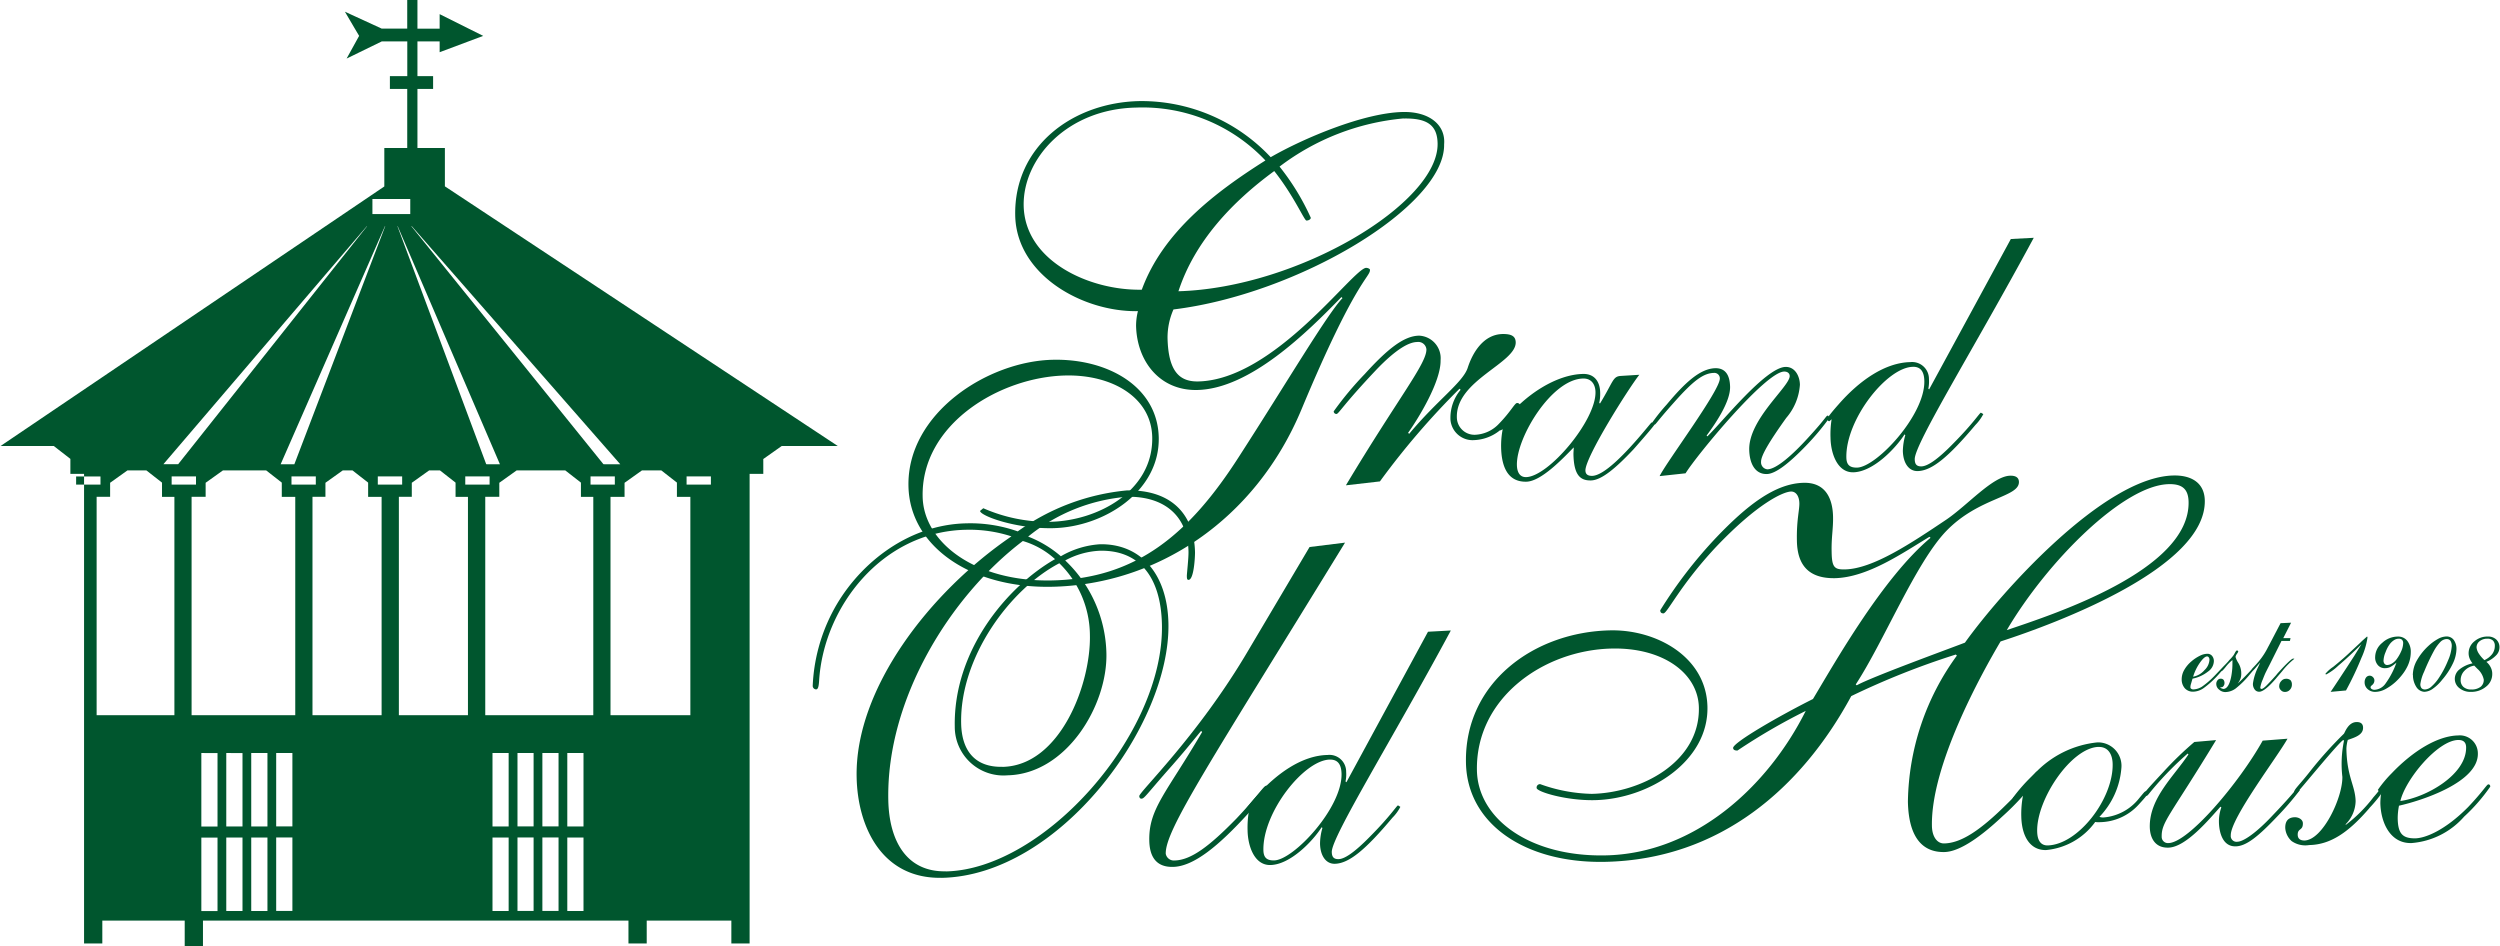 <svg id="GOH_Logo_HD_Vector" xmlns="http://www.w3.org/2000/svg" width="177" height="67" viewBox="0 0 177.894 67.368">
  <path id="Path_235665" data-name="Path 235665" d="M59.6,31.75,31.632,13.266V10.537H29.678V6.33h1.115V5.42H29.678V2.947h1.581v.77l3.1-1.162-3.1-1.548V2.039H29.678V0h-.727V2.037H27.134L24.514.833l.713,1.215s.164.277.3.505c-.106.19-.892,1.616-.892,1.616l2.506-1.222h1.814V5.42H27.717v.91h1.234v4.207H27.32v2.736L0,31.75H3.789c.464.361,1.053.816,1.182.917v1.065h.974V67.166h1.3V65.538h5.865v1.83h1.3v-1.83H44.7v1.628H46V65.538h6.025v1.628h1.3V33.732h.974V32.677c.141-.1.8-.565,1.311-.927ZM42,34.5v-.587H43.73V34.5Zm.92-1.452L29.246,16.105h.031L44.119,33.052ZM33.083,34.5v-.587h1.732V34.5Zm1.492-1.452L28.254,16.105h.019l7.278,16.947ZM26.856,34.5v-.587h1.734V34.5Zm-6.145,0v-.587h1.732V34.5Zm-8.531,0v-.587h1.734V34.5Zm.462-1.452H11.591L26.072,16.105h.019L12.64,33.052ZM27.364,16.105h.019L20.915,33.052h-.976Zm-.891-1.938h2.694v1.072H26.473ZM5.38,33.917H7.114V34.5H5.38Zm1.46,17V35.368H7.8v-1l1.236-.882H10.38c.437.343.99.776,1.114.871V35.37h.882V50.914H6.842Zm8.606,13.941v0Zm0-5.232v5.23H14.294v-5.23Zm0-.788v0Zm0-5.227v5.227H14.294V53.607Zm1.778,11.246v0Zm0-5.232v5.23H16.069v-5.23Zm0-.788v0Zm0-5.227v5.227H16.069V53.607ZM19,64.853v0Zm0-5.232v5.23H17.846v-5.23Zm0-.788v0Zm0-5.227v5.227H17.846V53.607Zm1.776,11.246v0Zm0-5.232v5.23H19.622v-5.23Zm0-.788v0Zm0-5.227v5.227H19.622V53.607ZM13.6,50.912V35.368h1v-1c.132-.1.749-.537,1.234-.882h3.073c.437.343.993.776,1.114.871V35.37h.959V50.914H13.6Zm8.606,0V35.368h.922v-1c.132-.1.751-.537,1.236-.882h.69c.437.343.992.776,1.114.871V35.37h.959V50.914h-4.92Zm6.15,0V35.368h.92v-1c.132-.1.755-.537,1.237-.882h.767c.437.343.992.776,1.112.871V35.37h.882V50.914H28.359Zm7.815,13.941v0Zm0-5.232v5.23H35.021v-5.23Zm0-.788v0Zm0-5.227v5.227H35.021V53.607Zm1.776,11.246v0Zm0-5.232v5.23H36.8v-5.23Zm0-.788v0Zm0-5.227v5.227H36.8V53.607Zm1.776,11.246v0Zm0-5.232v5.23H38.572v-5.23Zm0-.788v0Zm0-5.227v5.227H38.572V53.607ZM41.5,64.853v0Zm0-5.232v5.23H40.346v-5.23Zm0-.788v0Zm0-5.227v5.227H40.346V53.607Zm-6.994-2.694V35.368h1v-1c.132-.1.751-.537,1.237-.882H40.2c.437.343,1,.776,1.117.871V35.37h.88V50.914H34.507ZM50.569,34.5H48.838v-.587h1.731Zm-2.419-.148V35.37h.957V50.914H43.422V35.37h1v-1l1.239-.882h1.379c.437.343.993.776,1.115.871Z" fill="#00562e"/>
  <path id="Path_235666" data-name="Path 235666" d="M340.926,227.891c-4.261.08-5.985-3.641-6.049-7.172-.127-6.295,5.227-13.191,11.02-17.135a9.654,9.654,0,0,0-3.235-.469c-5.985.115-10.14,5.507-10.457,10.753-.03.493-.1.607-.22.61a.251.251,0,0,1-.235-.261,12.511,12.511,0,0,1,1.358-5.148c1.7-3.337,5.286-6.328,9.584-6.412a10.108,10.108,0,0,1,3.653.573,15.831,15.831,0,0,1,7.773-2.917c2.959-.058,4.791,1.5,4.848,4.421,0,.345-.08,1.938-.46,1.947-.115,0-.117-.113-.122-.263s.129-1.295.118-1.746c-.051-2.658-1.842-3.953-4.374-3.906a12.775,12.775,0,0,0-7.041,2.834,7.892,7.892,0,0,1,2.328,1.4,6.342,6.342,0,0,1,2.785-.854c2.841-.051,4.8,2.039,4.873,5.64.141,7.243-7.787,17.946-16.149,18.108m4.334-7.9c4.106-.078,6.3-5.889,6.225-9.381a7.218,7.218,0,0,0-2.177-5.115c-3.533,1.849-7.083,6.7-6.989,11.4.038,1.9.946,3.132,2.938,3.092Zm-4.036,7.442c6.987-.138,15.542-9.786,15.389-17.559-.07-3.533-1.715-5.321-4.406-5.27a5.692,5.692,0,0,0-2.48.692,9.376,9.376,0,0,1,2.933,6.624c.077,3.712-2.858,8.585-7.043,8.672a3.464,3.464,0,0,1-3.752-3.459c-.106-5.422,3.719-9.976,7.137-11.931a5.843,5.843,0,0,0-2.292-1.29c-5.183,3.937-9.72,11.267-9.577,18.439C337.189,225.306,338.461,227.485,341.222,227.429Z" transform="translate(-273.933 -165.401)" fill="#00562e"/>
  <path id="Path_235667" data-name="Path 235667" d="M479.786,221.672c-9.664,15.743-12.8,20.44-12.761,22.142a.586.586,0,0,0,.622.481c1.19-.023,2.511-1.04,4.394-2.968,1.689-1.781,1.948-2.349,2.142-2.353a.172.172,0,0,1,.192.181,14.054,14.054,0,0,1-1.426,1.734c-2.177,2.4-3.954,3.834-5.406,3.862-1.311.031-1.67-.878-1.69-1.867-.045-2.274,1.2-3.362,3.763-7.735l-.077-.075c-.638.769-1.237,1.539-2.48,2.93-1.422,1.628-1.572,1.891-1.762,1.891-.118.007-.157-.11-.157-.185,0-.3,4.136-4.251,7.665-10.206l4.458-7.524,2.524-.312Z" transform="translate(-384.076 -183.038)" fill="#00562e"/>
  <path id="Path_235668" data-name="Path 235668" d="M521.156,257.629l1.628-.089c-4.157,7.735-8.494,14.681-8.475,15.767.005.328.12.518.481.509.413,0,1.121-.458,2.26-1.626,1.438-1.445,1.891-2.2,1.976-2.2l.165.106a3.083,3.083,0,0,1-.565.772c-1.887,2.25-3.081,3.259-4.1,3.28-.64.014-1.035-.582-1.053-1.426a4.047,4.047,0,0,1,.171-1.126l-.059-.049c-.591.941-2.213,2.665-3.649,2.689-1.129.023-1.6-1.333-1.621-2.452a7.123,7.123,0,0,1,.082-1.319l-.166.141a.15.15,0,0,1-.138-.162c0-.023,0-.134.805-1.053,1.462-1.663,3.289-2.956,5.113-2.989a1.19,1.19,0,0,1,1.321,1.2,2.452,2.452,0,0,1-.045.687l.063.054,5.809-10.715Zm-6.982,9.1c-1.846.035-4.787,3.754-4.733,6.454.012.518.235.734.763.725,1.38-.024,4.848-3.73,4.8-6.164-.014-.6-.216-1.025-.831-1.013Z" transform="translate(-419.54 -212.656)" fill="#00562e"/>
  <path id="Path_235669" data-name="Path 235669" d="M626.4,209.173c1.061-.586,6.326-2.508,7.694-3.031,2.5-3.5,9.861-11.8,14.849-11.9,1.23-.026,2.2.49,2.226,1.778.092,4.78-10.539,8.74-14.54,10.037-1.337,2.264-4.972,8.789-4.885,13.146.016.76.375,1.243.87,1.232,1.2-.023,2.558-.917,4.437-2.78,1.509-1.467,2.029-2.354,2.219-2.356a.182.182,0,0,1,.2.19,18.609,18.609,0,0,1-2.736,3.046c-1.363,1.279-2.945,2.489-4.1,2.513-1.452.03-2.55-.9-2.6-3.594a18.054,18.054,0,0,1,3.487-10.392l-.077-.075A55.642,55.642,0,0,0,626,209.946c-3.519,6.518-9.333,11.637-17.539,11.8-5.674.108-9.808-2.694-9.889-7.057-.112-5.7,4.847-9.319,10.291-9.423,3.257-.061,6.826,1.877,6.9,5.444.08,3.909-4.2,6.572-8.04,6.644-2.03.038-4.12-.6-4.12-.868a.24.24,0,0,1,.26-.27,11.449,11.449,0,0,0,3.66.69c3.487-.066,7.707-2.24,7.63-6.145-.049-2.431-2.538-4.275-6.187-4.2-4.871.1-9.714,3.524-9.613,8.683.068,3.414,3.728,6.149,9.141,6.042,6.365-.12,11.565-4.89,14.266-10.286a43.249,43.249,0,0,0-4.861,2.823c-.152,0-.3-.03-.308-.186-.005-.382,3.252-2.266,5.685-3.484,1.635-2.731,5.005-8.67,8.369-11.475l-.077-.071c-1.894,1.142-4.4,2.895-6.736,2.945-1.8.026-2.665-.864-2.7-2.647-.033-1.474.188-2.206.174-2.7s-.242-.828-.591-.821c-.537.01-2.36.805-5.37,3.974-2.557,2.748-3.437,4.693-3.714,4.7-.152,0-.223-.066-.228-.22a32.233,32.233,0,0,1,4.005-5.2c2.144-2.239,4.146-3.836,6.218-3.876,1.609-.03,2.058,1.215,2.079,2.424.017.871-.127,1.448-.1,2.51.017,1.1.213,1.246.945,1.232,1.994-.038,4.725-1.872,7.224-3.548,1.509-1.025,3.315-3.1,4.542-3.123.347-.009.612.1.622.439.023,1.1-2.818,1.084-5.152,3.477-2.182,2.248-4.453,7.867-6.466,10.946l.08.064Zm22.21-14.315c-3.224.063-8.643,5.483-11.537,10.391,3.2-1.087,13.038-4.23,12.942-9.13-.019-.946-.488-1.277-1.4-1.262Z" transform="translate(-494.251 -160.392)" fill="#00562e"/>
  <path id="Path_235670" data-name="Path 235670" d="M828.017,308.555a.726.726,0,0,0,.3.044,3.589,3.589,0,0,0,2.545-1.387c.35-.417.376-.465.458-.472.117,0,.141.051.141.136,0,.049-.051.164-.674.835a3.8,3.8,0,0,1-2.708,1.223,1.445,1.445,0,0,1-.361-.014,4.87,4.87,0,0,1-3.5,2c-1.1.021-1.731-.925-1.762-2.4a6.979,6.979,0,0,1,.111-1.422c0-.108-.03-.162-.085-.159-.221,0-.406.443-.491.444l-.164-.138a11.924,11.924,0,0,1,1.56-1.75,7.081,7.081,0,0,1,4.493-2.241,1.669,1.669,0,0,1,1.7,1.847,5.635,5.635,0,0,1-1.558,3.451m-.054-4.976c-1.936.035-4.43,3.719-4.381,6.014.014.762.347,1,.734,1,2.182-.044,4.688-3.317,4.639-5.8C828.948,304.13,828.658,303.566,827.966,303.58Z" transform="translate(-678.602 -250.405)" fill="#00562e"/>
  <path id="Path_235671" data-name="Path 235671" d="M880.869,301.851c-3.289,5.415-3.888,5.811-3.871,6.875a.443.443,0,0,0,.479.453c1.441-.024,5.058-4.329,6.711-7.292l1.767-.138c-.723,1.295-4.062,5.678-4.038,6.875a.412.412,0,0,0,.479.458c.392-.005,1.29-.57,2.557-1.935,1.629-1.7,1.6-1.858,1.737-1.86l.141.127a20.508,20.508,0,0,1-1.6,1.863c-1.377,1.454-2.222,2.123-2.968,2.135-.962.021-1.178-1.07-1.19-1.727a2.912,2.912,0,0,1,.172-1.046l-.061-.051c-.782.863-2.455,2.9-3.724,2.916-.891.017-1.286-.629-1.309-1.452-.04-2.079,1.732-3.639,2.752-5.187l-.056-.059a22.8,22.8,0,0,0-2.494,2.543c-.347.41-.347.467-.46.467-.087,0-.112-.049-.115-.16,0-.082.132-.249,1.375-1.581a24.361,24.361,0,0,1,2.17-2.093l1.546-.134Z" transform="translate(-723.149 -249.161)" fill="#00562e"/>
  <path id="Path_235672" data-name="Path 235672" d="M939.235,301.066c-1.457,1.694-2.743,2.6-4.286,2.628a1.693,1.693,0,0,1-1.248-.282,1.383,1.383,0,0,1-.455-.92c-.014-.462.176-.765.674-.779.3-.005.579.178.58.429.01.544-.378.335-.368.828.007.241.148.4.479.4,1.3-.03,2.727-3.057,2.7-4.536a8.119,8.119,0,0,1,.117-2.572l-.052-.049c-.331.2-2.49,2.836-3.139,3.583-.106.134-.164.225-.244.225l-.112-.11c0-.193.429-.556,1.182-1.527a28.435,28.435,0,0,1,2.351-2.609c.059-.033.288-.826.9-.837.329-.012.471.15.471.4.01.518-.593.7-1.087.871a2.614,2.614,0,0,0-.1.626c.038,2.022.627,2.612.657,3.733a2.4,2.4,0,0,1-.718,1.652l.028.03a10.261,10.261,0,0,0,1.954-1.955c.565-.638.565-.774.676-.776.08,0,.138.051.141.16a10.1,10.1,0,0,1-1.108,1.387" transform="translate(-770.6 -243.535)" fill="#00562e"/>
  <path id="Path_235673" data-name="Path 235673" d="M972.559,305.4a4.637,4.637,0,0,0-.092.9c.017,1.072.329,1.415,1.19,1.427.748.01,2.173-.563,3.829-2.234,1.053-1.112,1.319-1.6,1.429-1.61.085,0,.141.052.141.162a12.8,12.8,0,0,1-1.863,2.138,5.554,5.554,0,0,1-3.724,1.877c-1.518.059-2.208-1.436-2.238-2.853a5.858,5.858,0,0,1,.068-.789l-.026-.064-.089.087-.134-.16a8.572,8.572,0,0,1,.993-1.192c1.49-1.56,3.24-2.658,4.73-2.689a1.284,1.284,0,0,1,1.4,1.283c.045,2.05-3.994,3.357-5.617,3.719m.1-.335c1.821-.247,4.718-1.863,4.681-3.831-.009-.356-.2-.518-.568-.512-1.464.031-3.757,2.811-4.111,4.343Z" transform="translate(-801.816 -248.045)" fill="#00562e"/>
  <path id="Path_235674" data-name="Path 235674" d="M401.7,55.232c-2.447,2.515-6.511,6.539-10.27,6.614-2.687.054-4.3-2.079-4.348-4.585a4.343,4.343,0,0,1,.131-1.027c-3.914.071-8.649-2.564-8.735-6.813-.094-4.932,4.1-8.052,8.86-8.142a12.611,12.611,0,0,1,9.327,3.994c2.314-1.333,6.619-3.163,9.416-3.217,1.882-.037,3.048.925,2.93,2.3.084,4.4-10.389,10.673-19.267,11.757a4.948,4.948,0,0,0-.422,2.016c.051,2.461.9,3.128,2.173,3.109,5.446-.106,11.042-8.067,11.966-8.087.11,0,.272.066.272.143.009.533-1.023.7-4.871,9.922-3.3,7.924-10.345,12.5-17.79,12.639-5.751.112-10.113-2.879-10.194-7.168-.106-5.19,5.655-8.906,10.3-8.993,3.876-.08,7.445,1.9,7.518,5.544.071,3.834-3.906,6.377-7.55,6.445-2.687.049-5.164-.889-5.171-1.23l.23-.19a11.426,11.426,0,0,0,4.739.967c3.414-.063,7.362-2.191,7.288-6.023-.059-2.839-2.851-4.456-6.15-4.394-4.685.094-10.3,3.458-10.194,8.622.061,3.259,3.724,6.072,9.174,5.969,6.061-.115,9.835-3.337,13.338-8.8,3.428-5.309,6.248-10.1,7.377-11.3Zm-14.211-.525c1.49-4.085,5.2-6.931,8.8-9.2a12.016,12.016,0,0,0-9.209-3.766c-4.916.1-8.062,3.642-8,6.985.078,3.94,4.686,6.051,8.405,5.98Zm18.644-12.194a17.149,17.149,0,0,0-8.838,3.43,16.963,16.963,0,0,1,2.224,3.641c0,.113-.153.2-.308.2s-.875-1.731-2.293-3.524c-2.987,2.187-5.661,5.005-6.82,8.557,8.514-.242,18.531-6.278,18.449-10.523-.024-1.291-.727-1.807-2.414-1.774Z" transform="translate(-306.245 -34.083)" fill="#00562e"/>
  <path id="Path_235675" data-name="Path 235675" d="M545.433,147.184c3.752-6.258,5.744-8.653,5.727-9.674a.582.582,0,0,0-.667-.519c-.538.007-1.448.444-2.952,2.03-2.3,2.436-2.625,3.085-2.781,3.092a.189.189,0,0,1-.2-.188,23.739,23.739,0,0,1,2.215-2.66c1.614-1.779,2.787-2.712,3.864-2.727a1.609,1.609,0,0,1,1.53,1.75c.028,1.518-1.57,4.127-2.314,5.169l.077.071c1.987-2.391,3.841-3.672,4.169-4.706.359-1.11,1.138-2.375,2.485-2.4.655-.009.92.173.931.589.03,1.483-4.24,2.7-4.19,5.321a1.252,1.252,0,0,0,1.292,1.262,2.466,2.466,0,0,0,1.713-.793c.826-.849,1.119-1.46,1.272-1.466a.212.212,0,0,1,.235.19,9.155,9.155,0,0,1-.936,1.225,3.1,3.1,0,0,1-2.318,1.223,1.583,1.583,0,0,1-1.713-1.443,3.108,3.108,0,0,1,.723-2.138l-.077-.078a54.745,54.745,0,0,0-5.668,6.6l-2.414.277Z" transform="translate(-449.654 -112.643)" fill="#00562e"/>
  <path id="Path_235676" data-name="Path 235676" d="M622.025,152.776c-.755.946-3.86,5.87-3.844,6.821.005.218.115.387.479.383.823-.019,2.288-1.473,3.852-3.358.326-.389.356-.444.408-.444a.17.17,0,0,1,.169.157c0,.058-.868,1.058-1.483,1.753-1.25,1.331-2.276,2.2-3.027,2.217s-1.22-.361-1.25-1.861c0-.19.024-.354.019-.491-.816.838-2.33,2.424-3.376,2.442-1.41.028-1.769-1.225-1.792-2.449a6.17,6.17,0,0,1,.112-1.286l-.166.087-.108-.138c-.007-.11.077-.139.425-.586,1.459-1.83,3.669-3.262,5.575-3.3.831-.014,1.2.582,1.213,1.319a2.926,2.926,0,0,1-.065.737l.052.052c.962-1.574.9-1.929,1.481-1.966l1.326-.082Zm-8.066,7.292c1.605-.033,4.979-4.035,4.939-6.058-.009-.545-.295-.974-.88-.96-2.234.038-4.753,4.188-4.714,6.156C613.313,159.721,613.513,160.079,613.96,160.068Z" transform="translate(-505.356 -126.103)" fill="#00562e"/>
  <path id="Path_235677" data-name="Path 235677" d="M675.229,157.652c.505-1.027,4.3-6.1,4.287-6.947a.388.388,0,0,0-.42-.4c-.781.016-1.513.6-2.891,2.156-1.265,1.42-1.244,1.528-1.351,1.528-.084.005-.136-.049-.145-.157a13.346,13.346,0,0,1,1.025-1.276c1.3-1.558,2.384-2.562,3.463-2.586.72-.012,1.032.5,1.049,1.325.021,1.088-1.081,2.67-1.673,3.472l.058.054c1.06-1.028,4.16-4.913,5.563-4.943.7-.012,1.014.694,1.023,1.265a4.027,4.027,0,0,1-.976,2.368c-1.21,1.692-1.8,2.687-1.79,3.121a.5.5,0,0,0,.453.537c.636-.012,1.776-1.016,2.886-2.236,1.382-1.5,1.267-1.584,1.431-1.589l.115.138a18.456,18.456,0,0,1-1.7,2.022c-1.19,1.229-2.145,1.987-2.775,2-.835.017-1.231-.742-1.253-1.727-.045-2.185,2.895-4.514,2.881-5.249,0-.186-.146-.324-.4-.319-1.326.03-6.206,5.939-7.013,7.243l-1.849.2Z" transform="translate(-557.122 -123.758)" fill="#00562e"/>
  <path id="Path_235678" data-name="Path 235678" d="M759.264,97.2l1.631-.085c-4.163,7.728-8.5,14.674-8.473,15.764.005.328.113.516.476.509.415-.007,1.124-.455,2.26-1.623,1.441-1.452,1.891-2.2,1.976-2.2l.171.1a3.281,3.281,0,0,1-.566.776c-1.891,2.252-3.092,3.263-4.109,3.28-.638.014-1.035-.58-1.054-1.431a4.3,4.3,0,0,1,.174-1.122l-.054-.059c-.6.945-2.215,2.673-3.653,2.7-1.131.017-1.6-1.344-1.617-2.463a6.9,6.9,0,0,1,.078-1.311l-.162.138a.153.153,0,0,1-.141-.16c0-.03-.005-.134.807-1.049,1.461-1.671,3.287-2.963,5.1-3a1.2,1.2,0,0,1,1.326,1.2,2.554,2.554,0,0,1-.044.688l.056.054L759.264,97.2Zm-6.976,9.1c-1.853.037-4.786,3.747-4.734,6.455.009.512.232.73.762.72,1.377-.028,4.838-3.73,4.789-6.161-.01-.6-.211-1.03-.817-1.016Z" transform="translate(-616.153 -80.186)" fill="#00562e"/>
  <path id="Path_235679" data-name="Path 235679" d="M911.638,257.286a1.378,1.378,0,0,1-.214-.361,1.01,1.01,0,0,1-.066-.361,1.077,1.077,0,0,1,.4-.835,1.421,1.421,0,0,1,.976-.352.846.846,0,0,1,.593.213.749.749,0,0,1,.228.549.8.8,0,0,1-.228.565,2,2,0,0,1-.706.476,1.17,1.17,0,0,1,.319.411.988.988,0,0,1,.1.465,1.122,1.122,0,0,1-.444.892,1.625,1.625,0,0,1-1.072.369,1.245,1.245,0,0,1-.821-.265.826.826,0,0,1-.328-.662.859.859,0,0,1,.328-.669,2.2,2.2,0,0,1,.939-.436m.84-.227a1.5,1.5,0,0,0,.563-.444.97.97,0,0,0,.178-.566.513.513,0,0,0-.132-.385.552.552,0,0,0-.406-.131.834.834,0,0,0-.544.179.552.552,0,0,0-.218.444.958.958,0,0,0,.148.415,2.46,2.46,0,0,0,.411.486Zm-.722.39a1.221,1.221,0,0,0-.7.369.939.939,0,0,0-.268.659.626.626,0,0,0,.2.491.8.8,0,0,0,.556.18,1.041,1.041,0,0,0,.661-.188.62.62,0,0,0,.227-.516,1.385,1.385,0,0,0-.451-.765Zm-4.373.671a2.16,2.16,0,0,1,.284-1.035,4.243,4.243,0,0,1,.817-1.032,3.474,3.474,0,0,1,.694-.507,1.288,1.288,0,0,1,.593-.173.631.631,0,0,1,.518.239,1.068,1.068,0,0,1,.2.669,2.5,2.5,0,0,1-.256,1.014,5.094,5.094,0,0,1-.758,1.156,3.186,3.186,0,0,1-.671.645,1.09,1.09,0,0,1-.606.218.725.725,0,0,1-.572-.356,1.53,1.53,0,0,1-.234-.842Zm2.4-2.564a.675.675,0,0,0-.445.213,3.032,3.032,0,0,0-.467.655,14.7,14.7,0,0,0-.685,1.459,3.028,3.028,0,0,0-.267.877.445.445,0,0,0,.082.293.311.311,0,0,0,.1.068.375.375,0,0,0,.148.026.737.737,0,0,0,.465-.214,3.052,3.052,0,0,0,.521-.607,6.814,6.814,0,0,0,.657-1.253,2.98,2.98,0,0,0,.26-1,.667.667,0,0,0-.091-.392A.328.328,0,0,0,909.785,255.557ZM905.3,257.08a.365.365,0,0,0,.073.239.244.244,0,0,0,.206.084.687.687,0,0,0,.31-.1,1.193,1.193,0,0,0,.319-.277,2.91,2.91,0,0,0,.35-.6,1.5,1.5,0,0,0,.141-.575.35.35,0,0,0-.082-.244.341.341,0,0,0-.239-.075.6.6,0,0,0-.3.085,1.189,1.189,0,0,0-.3.258,2.184,2.184,0,0,0-.329.607,1.686,1.686,0,0,0-.148.6Zm.918.159c-.056.047-.125.1-.209.164a2.089,2.089,0,0,1-.218.139.829.829,0,0,1-.376.087.637.637,0,0,1-.518-.218.817.817,0,0,1-.192-.582,1.32,1.32,0,0,1,.5-1,1.63,1.63,0,0,1,1.124-.45.822.822,0,0,1,.659.3,1.268,1.268,0,0,1,.253.814,2.342,2.342,0,0,1-.272,1.074,3.173,3.173,0,0,1-.343.531,4.066,4.066,0,0,1-.458.5,3.707,3.707,0,0,1-.749.531,1.586,1.586,0,0,1-.706.188.78.78,0,0,1-.546-.2.637.637,0,0,1-.213-.483.579.579,0,0,1,.1-.336.326.326,0,0,1,.268-.134.317.317,0,0,1,.221.1.323.323,0,0,1,.108.235.413.413,0,0,1-.134.308q-.141.112-.141.173a.154.154,0,0,0,.078.131.342.342,0,0,0,.206.059,1.031,1.031,0,0,0,.8-.471,5.83,5.83,0,0,0,.76-1.464Zm-2.482-1.321q-.91.9-1.652,1.53a3.879,3.879,0,0,1-.859.626l-.044-.009-.019-.033a2.445,2.445,0,0,1,.549-.491q.6-.484,1.051-.9l.88-.821c.1-.1.221-.213.354-.328.035-.03.077-.068.127-.113l.028.017.007.059a5.3,5.3,0,0,1-.429,1.436,22.312,22.312,0,0,1-1.1,2.325l-1.094.1c.19-.282.383-.572.58-.871q.1-.154.563-.859.259-.4.542-.836.1-.165.516-.835Zm-5.861,2.98a.512.512,0,0,1,.152-.359.428.428,0,0,1,.331-.155.466.466,0,0,1,.319.1.442.442,0,0,1,.1.309.512.512,0,0,1-.138.368.455.455,0,0,1-.357.159.37.37,0,0,1-.289-.125.377.377,0,0,1-.12-.3Zm-1.363-1.668-.263.31c-.164.2-.265.3-.3.3l-.047-.017-.014-.054c0-.035.052-.1.155-.206l.188-.2.206-.239a5.147,5.147,0,0,0,.645-1l.051-.092.838-1.605.749-.035-.558,1.1h.518l-.044.2h-.6l-.871,1.745c-.108.209-.192.376-.253.5s-.131.3-.213.509a2.136,2.136,0,0,0-.173.587l.024.051a.415.415,0,0,0,.064.024c.066,0,.172-.07.324-.213.066-.064.164-.167.3-.31s.27-.295.417-.457l.078-.1q.972-1.082,1.142-1.082l.057.009.023.007a5.21,5.21,0,0,0-.871.884l-.38.444-.057.071q-.818.946-1.192.946a.385.385,0,0,1-.326-.159.642.642,0,0,1-.125-.429,3.843,3.843,0,0,1,.378-1.185l.138-.308Zm-1.975-.172a2.709,2.709,0,0,0-.472.483c-.15.19-.247.291-.289.3l-.047-.017-.014-.054c0-.035.052-.11.162-.23l.127-.131.223-.239.1-.122a3.036,3.036,0,0,0,.218-.239.966.966,0,0,0,.108-.148l.07-.125c.049-.1.1-.16.148-.173a.179.179,0,0,1,.071.042.141.141,0,0,1,.016.051.353.353,0,0,0-.023.044.934.934,0,0,1-.071.113.5.5,0,0,0-.1.213,1.638,1.638,0,0,0,.2.432,1.428,1.428,0,0,1,.209.763,1,1,0,0,1-.057.361,1.422,1.422,0,0,1-.2.343q.387-.342,1.077-1.091.612-.688.769-.687a.17.17,0,0,0,.117-.035l-.016.017-.021.033a4.078,4.078,0,0,0-.8.8l-.282.336a6.288,6.288,0,0,1-1,.988,1.27,1.27,0,0,1-.708.244.653.653,0,0,1-.458-.176.5.5,0,0,1-.2-.4.4.4,0,0,1,.1-.275.274.274,0,0,1,.221-.1.253.253,0,0,1,.2.084.388.388,0,0,1,.064.235.328.328,0,0,1-.068.2.192.192,0,0,1-.153.091l-.061-.009-.044-.009.112.1.129.035c.192,0,.349-.167.465-.5a3.153,3.153,0,0,0,.132-.582,4.745,4.745,0,0,0,.054-.748v-.218Zm-2.79,1.178a1.381,1.381,0,0,0,.805-.465,1.1,1.1,0,0,0,.357-.739.278.278,0,0,0-.049-.169.14.14,0,0,0-.117-.07c-.129,0-.293.139-.495.42A3.545,3.545,0,0,0,891.745,258.236Zm-.045.141-.117.4a.712.712,0,0,0-.031.2.123.123,0,0,0,.061.122.258.258,0,0,0,.162.042,1.249,1.249,0,0,0,.607-.2,6.122,6.122,0,0,0,.9-.781l.5-.525c.437-.464.708-.7.805-.7l.031.009.044.007a4.8,4.8,0,0,0-.732.7l-.383.436a6.623,6.623,0,0,1-1.058.964,1.361,1.361,0,0,1-.734.253.777.777,0,0,1-.6-.242.946.946,0,0,1-.225-.643,1.329,1.329,0,0,1,.174-.652,2.255,2.255,0,0,1,.509-.613,2.809,2.809,0,0,1,.615-.41,1.21,1.21,0,0,1,.516-.138.425.425,0,0,1,.347.146.575.575,0,0,1,.129.392.935.935,0,0,1-.417.727A2.587,2.587,0,0,1,891.7,258.377Z" transform="translate(-735.659 -210.063)" fill="#00562e"/>
</svg>
